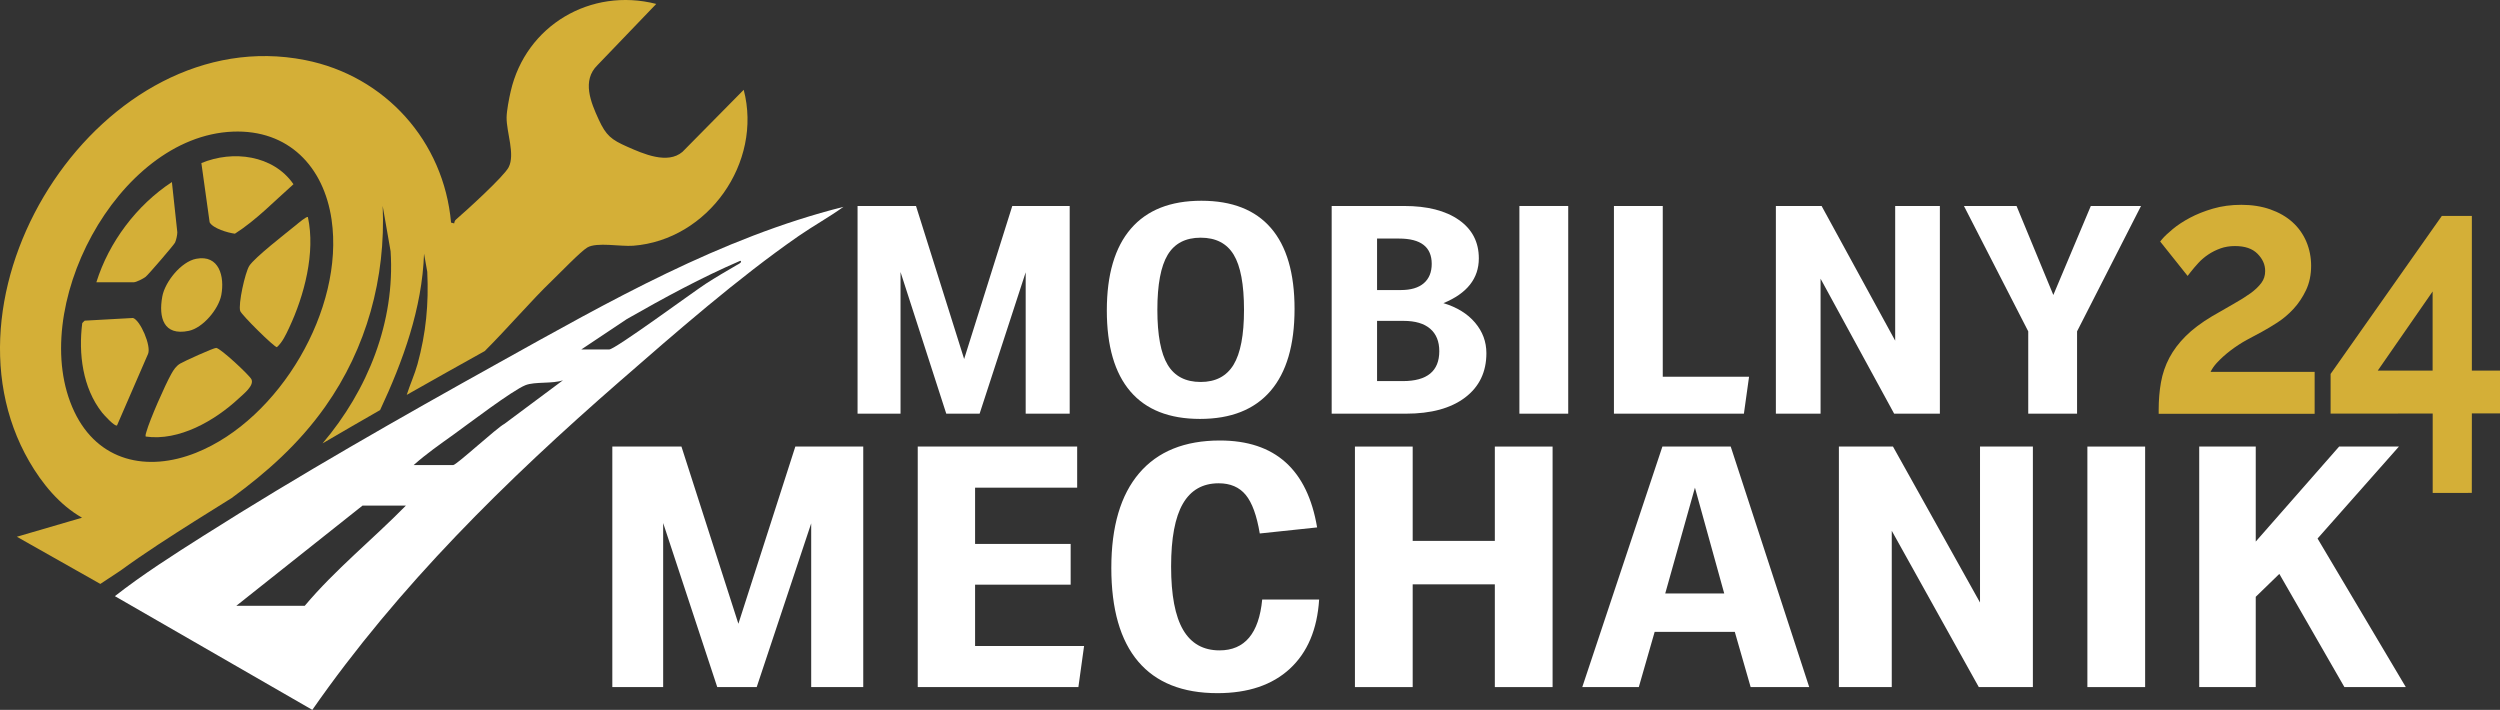 <?xml version="1.0" encoding="UTF-8"?>
<svg id="Warstwa_1" xmlns="http://www.w3.org/2000/svg" version="1.1" viewBox="0 0 880.055 249.884">
  <rect x="0" y="0" width="880.055" height="249.884" fill="#333333" stroke="none"/>
  <!-- Generator: Adobe Illustrator 29.5.1, SVG Export Plug-In . SVG Version: 2.1.0 Build 141)  -->
  <g>
    <g>
      <path d="M82.697,82.265c7.543-4.815,13.899-11.481,20.611-17.414-7.102-10.319-21.407-12.048-32.419-7.44l2.904,20.837c1.121,2.166,6.552,3.748,8.903,4.017Z" fill="#d4af37"/>
      <path d="M87.764,93.576c-1.487,2.322-3.96,13.526-3.204,15.895.438,1.37,12.015,12.819,12.921,12.742,1.968-1.771,3.174-4.429,4.287-6.794,5.366-11.399,9.332-26.527,6.616-39.009-.477-.346-3.547,2.294-4.18,2.811-3.461,2.824-14.548,11.399-16.441,14.355Z" fill="#d4af37"/>
      <path d="M57.131,104.377c-1.36,7.453.459,13.924,9.298,12.097,5.019-1.038,10.531-7.667,11.471-12.606,1.228-6.447-.716-14.335-8.852-12.767-5.305,1.022-10.977,8.124-11.917,13.276Z" fill="#d4af37"/>
      <path d="M76.111,122.47c-.818-.072-11.468,4.762-12.713,5.532-1.459.903-2.278,2.169-3.094,3.625-2.251,4.014-7.534,16.04-8.762,20.357-.161.566-.379,1.082-.265,1.688,11.733,1.694,24.377-5.599,32.771-13.419,1.63-1.519,5.507-4.506,4.468-6.723-.658-1.404-10.841-10.923-12.406-11.061Z" fill="#d4af37"/>
      <path d="M51.297,97.424c.962-.789,9.99-11.258,10.336-12.057.402-.928.774-2.56.786-3.581l-1.908-17.703c-12.376,8.129-22.165,21.111-26.591,35.281h13.158c.841,0,3.408-1.275,4.219-1.94Z" fill="#d4af37"/>
      <path d="M35.319,205.554c2.332-1.576,4.681-3.12,7.039-4.647,8.683-6.342,17.859-12.176,26.136-17.427,4.312-2.735,8.666-5.457,13.046-8.162,12.323-8.979,23.701-19.105,32.905-32.104,14.639-20.673,21.374-45.359,20.267-70.724l2.788,15.961c1.628,24.912-8.071,48.94-23.96,67.639,6.801-3.989,13.573-7.908,20.264-11.739,8.086-17.298,14.8-35.796,15.466-55.062l1.137,6.413c.536,11.33-.444,21.569-3.428,32.454-.969,3.535-2.696,7.343-3.804,10.854,9.434-5.353,18.637-10.508,27.457-15.419,8.079-8.055,16.676-18.099,23.695-24.811,2.664-2.548,10.062-10.265,12.412-11.651,3.363-1.983,11.641-.272,16.174-.623,26.353-2.043,45.596-29.28,38.889-54.892l-21.552,21.836c-5.242,4.509-13.832.682-19.465-1.81-5.609-2.482-7.441-3.94-10.031-9.566-2.807-6.097-5.969-13.719-.446-19.127L231.013,1.384c-23.046-5.9-45.912,7.574-51.238,30.784-.567,2.47-1.426,6.828-1.443,9.247-.037,5.169,3.067,12.94.721,17.467-1.706,3.292-15.013,15.375-18.56,18.422-.383.329-.546.848-.601,1.339l-1.11-.277c-2.547-28.665-23.198-51.662-51.396-57.224C36.229,7.103-25.037,101.38,10.308,162.452c4.511,7.794,10.653,15.298,18.57,19.79l-22.949,6.704,29.39,16.608ZM26.161,144.918c-16.984-35.756,14.948-96.958,55.798-98.58,19.55-.776,32.043,12.278,34.765,30.974,4.578,31.446-18.335,70.33-47.707,82.065-17.259,6.895-34.547,3.031-42.855-14.459Z" fill="#d4af37"/>
      <path d="M41.192,149.756l10.931-25.187c1.161-2.809-2.716-11.813-5.293-12.634l-17.031.944-.841.839c-1.372,10.713.104,22.811,6.97,31.513.642.814,4.513,5.073,5.264,4.525Z" fill="#d4af37"/>
    </g>
    <g>
      <path d="M780.344,127.771c1.44-1.56,3.084-3.044,4.887-4.412,1.816-1.378,3.709-2.613,5.629-3.673,1.909-1.055,3.696-2.013,5.337-2.861,1.678-.91,3.527-2.016,5.495-3.289,2.039-1.318,3.947-2.931,5.669-4.798,1.735-1.881,3.212-4.086,4.389-6.553,1.205-2.525,1.817-5.422,1.817-8.613,0-3.005-.565-5.864-1.68-8.497-1.123-2.649-2.77-4.963-4.898-6.879-2.117-1.904-4.738-3.413-7.788-4.488-3.029-1.065-6.465-1.606-10.214-1.606-3.576,0-6.931.451-9.97,1.339-3.007.876-5.731,1.96-8.095,3.221-2.362,1.258-4.41,2.605-6.088,4.001-1.692,1.406-2.909,2.559-3.719,3.527l-.69.823,9.663,12.117,1.1-1.408c.801-1.024,1.723-2.104,2.742-3.209.973-1.055,2.122-2.031,3.415-2.903,1.288-.867,2.738-1.595,4.308-2.162,1.525-.55,3.235-.83,5.083-.83,3.538,0,6.137.883,7.946,2.698,1.822,1.831,2.708,3.822,2.708,6.086,0,1.6-.431,2.962-1.317,4.163-.963,1.303-2.28,2.557-3.918,3.727-1.713,1.225-3.733,2.49-6.004,3.759-2.282,1.277-4.791,2.718-7.464,4.29-3.761,2.246-6.881,4.594-9.272,6.978-2.413,2.403-4.35,4.975-5.757,7.645-1.409,2.672-2.401,5.57-2.946,8.615-.536,2.99-.808,6.268-.808,9.744v1.341h54.902v-14.76h-36.634c.545-1.108,1.271-2.158,2.173-3.136l-0-0Z" fill="#d4af37"/>
      <path d="M870.148,130.453v-54.443h-10.57l-38.913,55.279-.24.341-.002,13.963,35.94-.012-.001,27.936,13.767-.005.02-27.975h9.906v-15.084h-9.906ZM837.028,130.453l19.307-27.848v27.848h-19.307Z" fill="#d4af37"/>
    </g>
  </g>
  <g>
    <path d="M71.708,188.547c-10.593,6.719-21.455,13.637-31.267,21.308l69.498,40.03c30.453-43.714,68.255-80.818,108.261-115.685,19.634-17.112,41.596-36.314,62.898-51.092,5.178-3.592,10.714-6.62,15.819-10.297-43.27,10.894-82.547,33.319-121.232,54.836-34.728,19.316-70.452,39.636-103.977,60.902ZM107.273,213.255h-24.087l44.443-35.283h15.267c-11.682,11.906-24.827,22.447-35.622,35.283ZM220.715,112.287c13.005-7.407,26.125-14.562,39.896-20.492.943.482-.896,1.306-1.219,1.495-3.698,2.165-7.412,4.301-11.002,6.639-4.449,2.898-31.86,23.084-33.911,23.084h-9.838l16.075-10.726ZM198.183,133.857l-20.614,15.349c-2.649,1.366-16.893,14.518-18.051,14.518h-13.909c4.375-3.915,9.266-7.312,14.033-10.733,5.134-3.684,20.685-15.559,25.343-17.404,3.333-1.32,9.541-.406,13.199-1.73Z" fill="#fff"/>
    <g>
      <path d="M215.548,157.201h24.338l20.044,62.376,20.044-62.376h23.908v84.67h-18.325v-57.633l-19.184,57.633h-13.887l-19.041-57.751v57.751h-17.895v-84.67h-0Z" fill="#fff"/>
      <path d="M323.064,157.201h56.121v14.468h-35.935v19.804h33.644v14.348h-33.644v21.583h38.369l-2.004,14.468h-56.55v-84.67l-0.0 0Z" fill="#fff"/>
      <path d="M391.211,199.892c0-14.545,3.268-25.653,9.807-33.323,6.536-7.667,16.01-11.503,28.418-11.503,19.375,0,30.781,10.199,34.217,30.596l-20.187,2.134c-1.051-6.324-2.698-10.85-4.939-13.578-2.244-2.728-5.418-4.091-9.521-4.091-5.632,0-9.831,2.392-12.598,7.174-2.77,4.785-4.152,12.156-4.152,22.117,0,10.041,1.407,17.472,4.223,22.294,2.814,4.823,7.087,7.233,12.813,7.233,8.877,0,13.887-5.968,15.033-17.906h20.043c-.669,10.515-4.104,18.638-10.307,24.369-6.205,5.733-14.699,8.597-25.483,8.597-12.312,0-21.618-3.715-27.918-11.148-6.299-7.43-9.448-18.42-9.448-32.967l-0.0 0Z" fill="#fff"/>
      <path d="M526.215,205.702h-28.92v36.169h-20.329v-84.67h20.329v33.204h28.92v-33.204h20.329v84.67h-20.329v-36.169 0Z" fill="#fff"/>
      <path d="M610.682,222.423h-28.204l-5.584,19.448h-19.899l28.204-84.67h24.051l27.632,84.67h-20.617l-5.583-19.448ZM596.652,171.669l-10.451,37.236h20.759l-10.307-37.236h-0Z" fill="#fff"/>
      <path d="M647.332,157.201h19.041l30.637,54.905v-54.905h18.611v84.67h-19.041l-30.637-55.024v55.024h-18.611v-84.67Z" fill="#fff"/>
      <path d="M734.804,157.201h20.329v84.67h-20.329v-84.67Z" fill="#fff"/>
      <path d="M774.174,157.201h19.899v33.441l29.349-33.441h21.045l-28.633,32.374,31.067,52.296h-21.618l-22.906-39.845-8.304,8.064v31.781h-19.899v-84.67Z" fill="#fff"/>
    </g>
    <g>
      <path d="M301.879,72.511h20.576l16.944,53.862,16.945-53.862h20.211v73.113h-15.492v-49.766l-16.218,49.766h-11.74l-16.097-49.868v49.868h-15.129v-73.113Z" fill="#fff"/>
      <path d="M389.626,109.272c0-12.629,2.823-22.221,8.472-28.774,5.647-6.553,13.919-9.83,24.812-9.83,10.811,0,18.981,3.21,24.509,9.625,5.526,6.418,8.29,15.907,8.29,28.467,0,12.698-2.825,22.323-8.472,28.877-5.649,6.553-13.919,9.83-24.812,9.83-10.813,0-18.983-3.225-24.509-9.677-5.528-6.451-8.29-15.956-8.29-28.518ZM407.418,109.067c0,8.875,1.21,15.326,3.631,19.353,2.421,4.029,6.294,6.042,11.619,6.042,5.244,0,9.096-2.013,11.559-6.042,2.46-4.027,3.691-10.478,3.691-19.353,0-8.942-1.21-15.411-3.631-19.405-2.421-3.994-6.294-5.99-11.619-5.99s-9.198,2.014-11.619,6.041c-2.421,4.029-3.631,10.48-3.631,19.354Z" fill="#fff"/>
      <path d="M468.779,72.511h25.537c8.149,0,14.563,1.638,19.244,4.915,4.679,3.277,7.02,7.782,7.02,13.517,0,7.1-4.157,12.357-12.466,15.769,4.76,1.433,8.472,3.722,11.135,6.861,2.662,3.141,3.994,6.725,3.994,10.752,0,6.622-2.503,11.827-7.505,15.616-5.004,3.789-11.942,5.683-20.817,5.683h-26.143v-73.113l-0.0 0ZM492.501,83.979h-7.746v18.125h8.351c3.549,0,6.252-.801,8.109-2.406,1.855-1.603,2.783-3.874,2.783-6.809,0-5.94-3.833-8.909-11.498-8.909h0ZM506.662,123.607c0-3.412-1.07-6.041-3.207-7.885-2.139-1.843-5.265-2.765-9.38-2.765h-9.319v21.196h9.077c8.552,0,12.83-3.515,12.83-10.547h-0Z" fill="#fff"/>
      <path d="M534.861,72.511h17.186v73.113h-17.186v-73.113Z" fill="#fff"/>
      <path d="M568.143,72.511h17.186v60.108h30.379l-1.815,13.005h-45.75v-73.113l-0-0Z" fill="#fff"/>
      <path d="M625.147,72.511h16.097l25.901,47.411v-47.411h15.734v73.113h-16.097l-25.901-47.513v47.513h-15.734v-73.113Z" fill="#fff"/>
      <path d="M713.983,116.644l-22.632-44.134h18.518l12.95,31.334,13.192-31.334h17.671l-22.512,44.134v28.979h-17.187v-28.979Z" fill="#fff"/>
    </g>
  </g>
</svg>